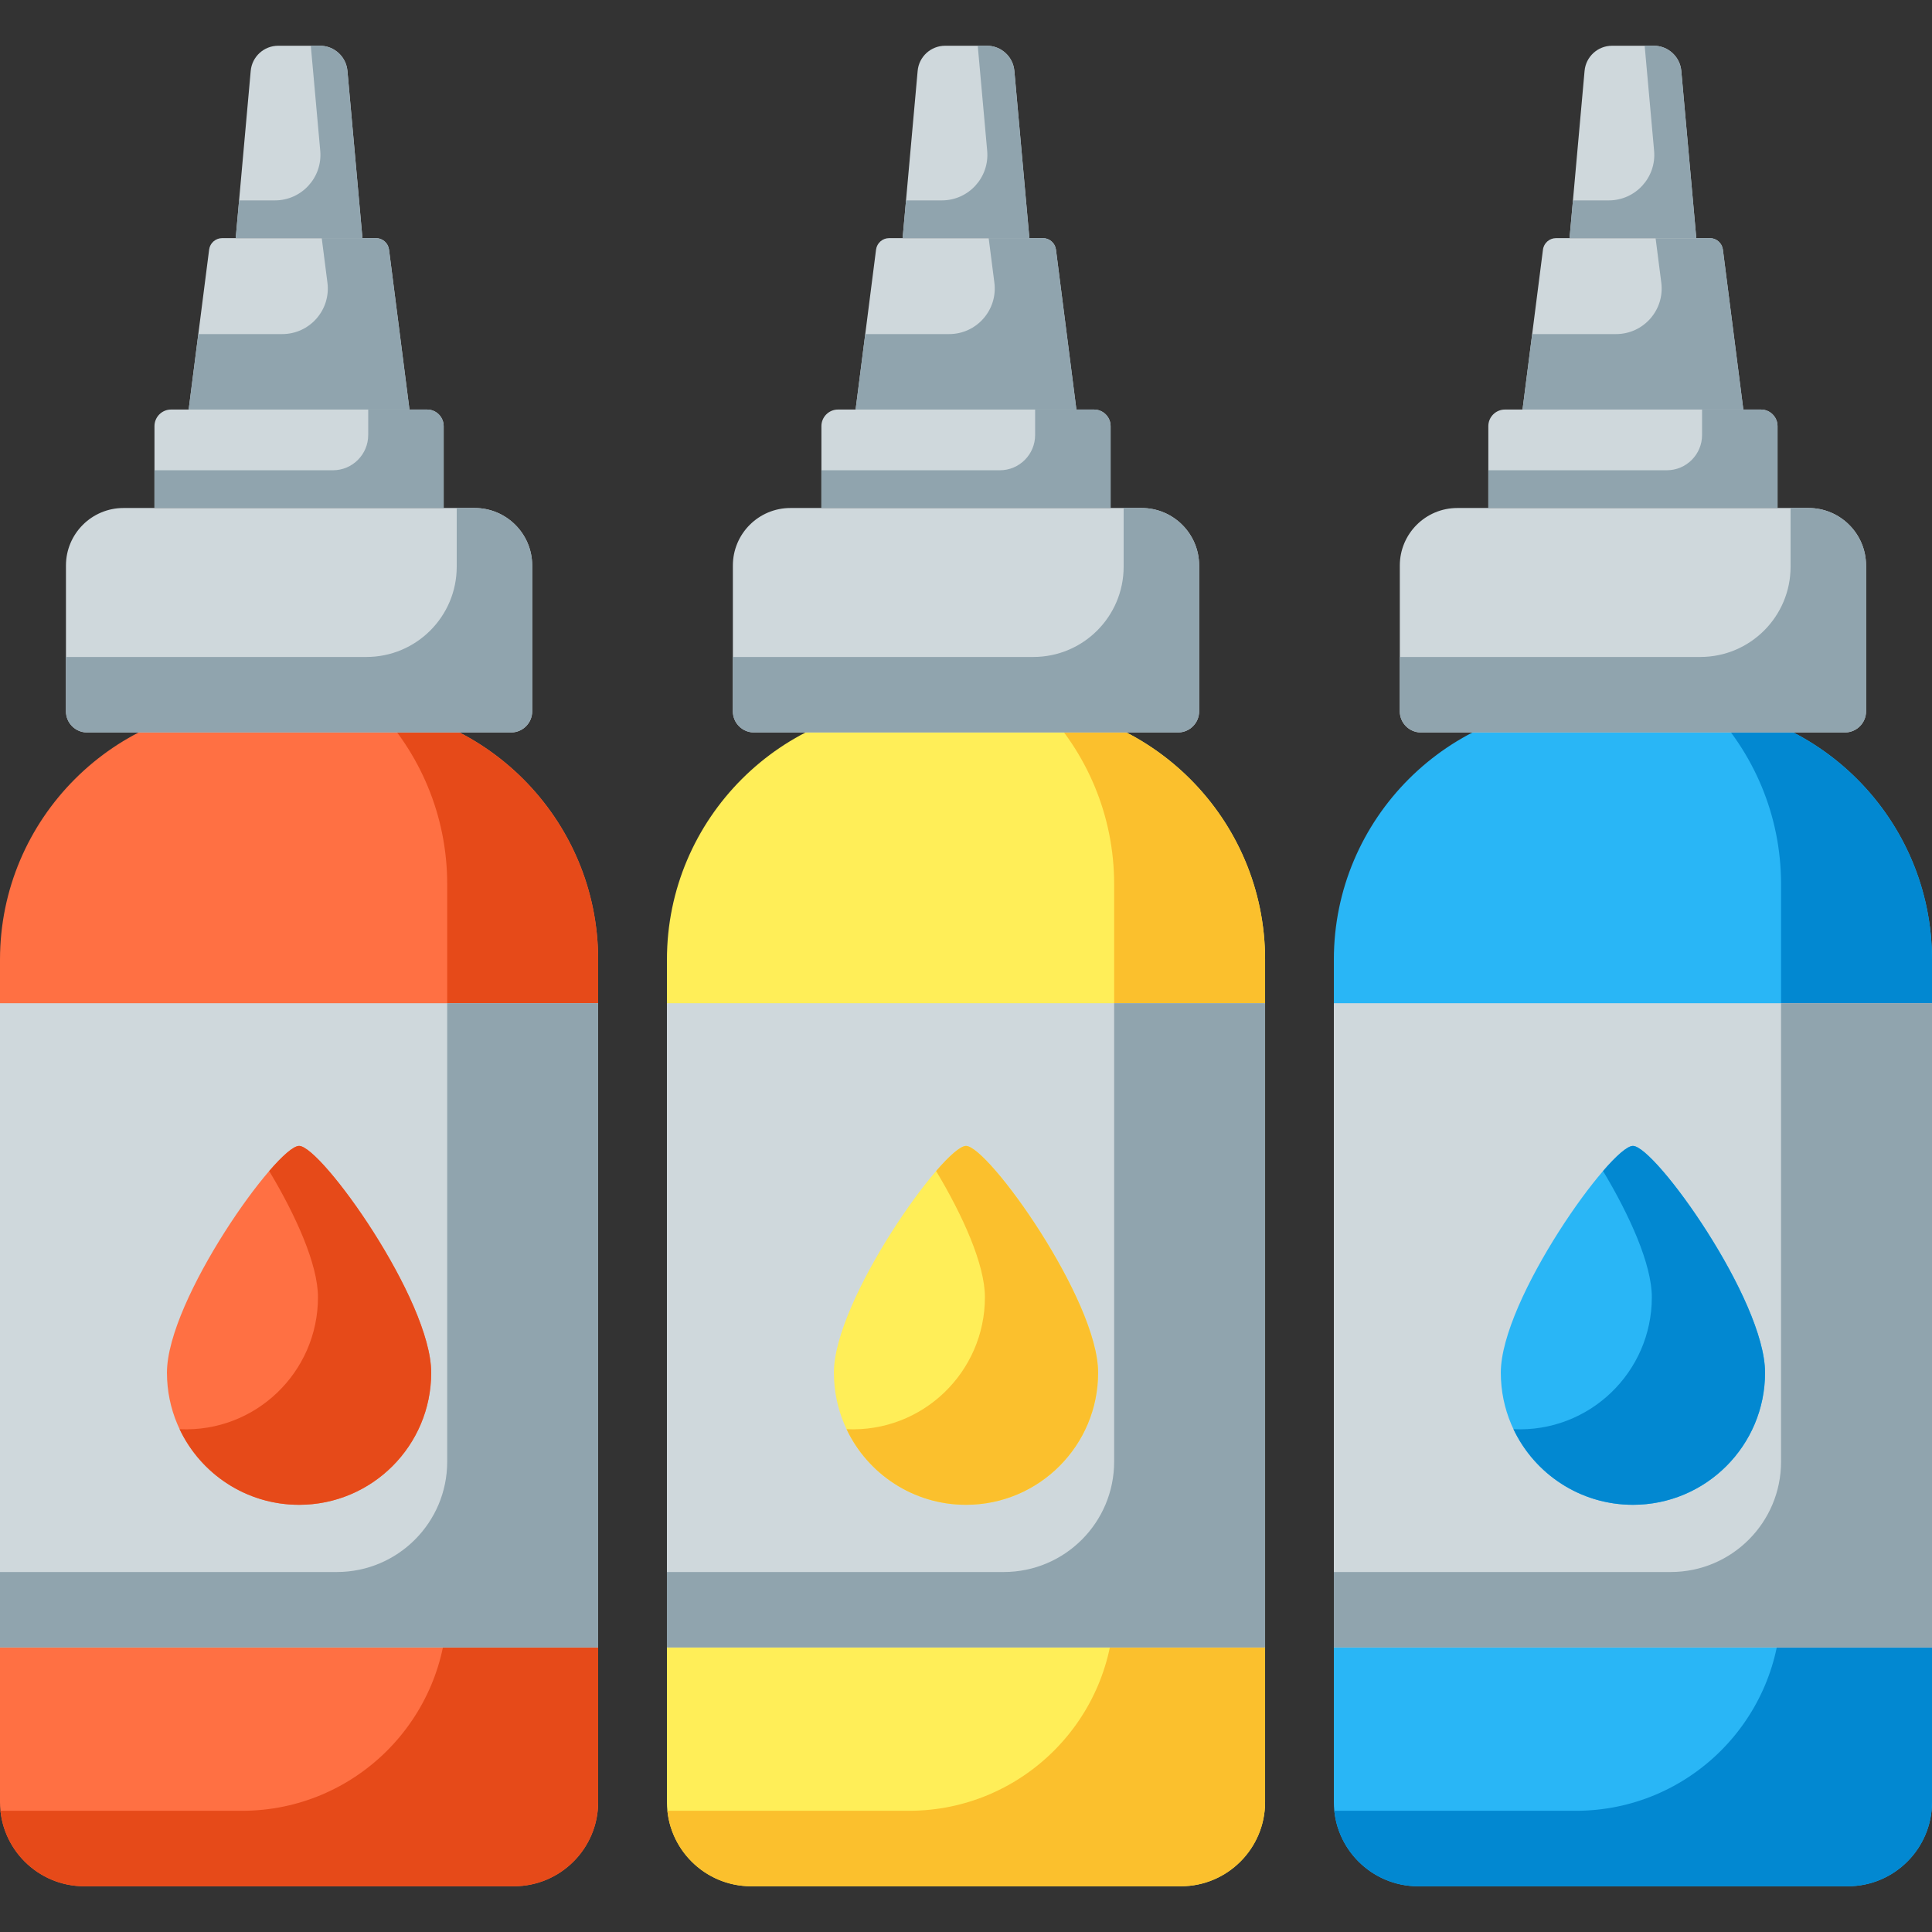 <svg width="87" height="87" viewBox="0 0 87 87" fill="none" xmlns="http://www.w3.org/2000/svg">
<rect x="0" y="0" width="87" height="87" fill="#333333" stroke="none"/>
<g clip-path="url(#clip0_7029_20230)">
<path d="M15.432 31.709H11.503C5.16 31.709 0 36.869 0 43.212V81.15C0 83.24 1.701 84.94 3.791 84.94H23.144C25.234 84.94 26.935 83.24 26.935 81.15V43.212C26.935 36.869 21.775 31.709 15.432 31.709Z" fill="#FF7043"/>
<path d="M16.88 31.803C18.894 33.876 20.138 36.701 20.138 39.813V72.298C20.138 77.403 16 81.542 10.895 81.542H0.021C0.217 83.448 1.833 84.94 3.791 84.94H23.144C25.238 84.94 26.935 83.243 26.935 81.15V43.212C26.935 37.36 22.541 32.517 16.88 31.803Z" fill="#E64A19"/>
<path d="M45.465 31.709H41.536C35.193 31.709 30.033 36.869 30.033 43.212V81.15C30.033 83.24 31.733 84.94 33.824 84.94H53.177C55.267 84.94 56.968 83.24 56.968 81.15V43.212C56.968 36.869 51.807 31.709 45.465 31.709Z" fill="#FFEE58"/>
<path d="M46.912 31.803C48.926 33.876 50.171 36.701 50.171 39.813V72.298C50.171 77.403 46.032 81.542 40.927 81.542H30.053C30.25 83.448 31.866 84.94 33.823 84.94H53.177C55.27 84.94 56.968 83.243 56.968 81.15V43.212C56.968 37.36 52.574 32.517 46.912 31.803Z" fill="#FBC02D"/>
<path d="M56.968 45.176H30.032V74.187H56.968V45.176Z" fill="#CFD8DC"/>
<path d="M50.171 45.176V65.82C50.171 68.564 47.946 70.789 45.201 70.789H30.032V74.187H56.968V45.176H50.171Z" fill="#90A4AE"/>
<path d="M26.935 45.176H0V74.187H26.935V45.176Z" fill="#CFD8DC"/>
<path d="M20.138 45.176V65.82C20.138 68.564 17.913 70.789 15.169 70.789H0V74.187H26.935V45.176H20.138Z" fill="#90A4AE"/>
<path d="M75.497 31.709H71.568C65.225 31.709 60.065 36.869 60.065 43.212V81.15C60.065 83.24 61.766 84.94 63.856 84.94H83.209C85.3 84.94 87 83.24 87 81.15V43.212C87 36.869 81.84 31.709 75.497 31.709Z" fill="#29B6F6"/>
<path d="M76.944 31.803C78.959 33.876 80.203 36.701 80.203 39.813V72.298C80.203 77.403 76.065 81.542 70.959 81.542H60.085C60.282 83.448 61.898 84.94 63.856 84.94H83.209C85.303 84.94 87 83.243 87 81.15V43.212C87 37.36 82.606 32.517 76.944 31.803Z" fill="#0288D1"/>
<path d="M23.014 32.983H3.921C3.396 32.983 2.97 32.557 2.97 32.032V25.467C2.97 24.036 4.13 22.876 5.561 22.876H21.374C22.805 22.876 23.965 24.036 23.965 25.467V32.032C23.965 32.557 23.539 32.983 23.014 32.983Z" fill="#CFD8DC"/>
<path d="M18.439 18.442H8.496L9.417 11.242C9.454 10.945 9.707 10.723 10.005 10.723H16.93C17.228 10.723 17.48 10.945 17.518 11.242L18.439 18.442Z" fill="#CFD8DC"/>
<path d="M16.321 10.723H10.614L11.29 3.191C11.348 2.551 11.885 2.06 12.528 2.06H14.407C15.05 2.06 15.587 2.55 15.645 3.191L16.321 10.723Z" fill="#CFD8DC"/>
<path d="M19.979 22.876H6.956V19.19C6.956 18.777 7.29 18.442 7.703 18.442H19.232C19.644 18.442 19.979 18.777 19.979 19.19V22.876H19.979Z" fill="#CFD8DC"/>
<path d="M19.417 61.813C19.417 65.099 16.753 67.763 13.468 67.763C10.182 67.763 7.518 65.099 7.518 61.813C7.518 58.528 12.477 51.601 13.468 51.601C14.459 51.601 19.417 58.528 19.417 61.813Z" fill="#FF7043"/>
<path d="M53.047 32.983H33.953C33.428 32.983 33.002 32.557 33.002 32.032V25.467C33.002 24.036 34.162 22.876 35.594 22.876H51.406C52.838 22.876 53.998 24.036 53.998 25.467V32.032C53.998 32.557 53.572 32.983 53.047 32.983Z" fill="#CFD8DC"/>
<path d="M48.471 18.442H38.529L39.449 11.242C39.487 10.945 39.739 10.723 40.038 10.723H46.962C47.261 10.723 47.513 10.945 47.551 11.242L48.471 18.442Z" fill="#CFD8DC"/>
<path d="M46.354 10.723H40.646L41.323 3.191C41.38 2.551 41.917 2.06 42.561 2.06H44.439C45.083 2.06 45.62 2.55 45.677 3.191L46.354 10.723Z" fill="#CFD8DC"/>
<path d="M50.012 22.876H36.989V19.19C36.989 18.777 37.323 18.442 37.736 18.442H49.264C49.677 18.442 50.012 18.777 50.012 19.19L50.012 22.876Z" fill="#CFD8DC"/>
<path d="M49.449 61.813C49.449 65.099 46.786 67.763 43.5 67.763C40.214 67.763 37.551 65.099 37.551 61.813C37.551 58.528 42.509 51.601 43.5 51.601C44.491 51.601 49.449 58.528 49.449 61.813Z" fill="#FFEE58"/>
<path d="M87 45.176H60.065V74.187H87V45.176Z" fill="#CFD8DC"/>
<path d="M80.203 45.176V65.82C80.203 68.564 77.978 70.789 75.234 70.789H60.065V74.187H87V45.176H80.203Z" fill="#90A4AE"/>
<path d="M83.079 32.983H63.986C63.461 32.983 63.035 32.557 63.035 32.032V25.467C63.035 24.036 64.195 22.876 65.626 22.876H81.439C82.87 22.876 84.03 24.036 84.03 25.467V32.032C84.03 32.557 83.604 32.983 83.079 32.983Z" fill="#CFD8DC"/>
<path d="M78.504 18.442H68.561L69.481 11.242C69.519 10.945 69.772 10.723 70.07 10.723H76.994C77.293 10.723 77.546 10.945 77.583 11.242L78.504 18.442Z" fill="#CFD8DC"/>
<path d="M21.374 22.876H20.567V25.518C20.567 27.764 18.746 29.584 16.5 29.584H2.97V32.032C2.97 32.557 3.396 32.983 3.921 32.983H23.014C23.539 32.983 23.965 32.557 23.965 32.032V25.467C23.965 24.036 22.805 22.876 21.374 22.876Z" fill="#90A4AE"/>
<path d="M17.518 11.242C17.48 10.945 17.228 10.723 16.93 10.723H14.488L14.745 12.731C14.902 13.958 13.946 15.044 12.709 15.044H8.93L8.496 18.442H18.439L17.518 11.242Z" fill="#90A4AE"/>
<path d="M51.406 22.876H50.599V25.518C50.599 27.764 48.779 29.584 46.533 29.584H33.002V32.032C33.002 32.557 33.428 32.983 33.953 32.983H53.047C53.572 32.983 53.998 32.557 53.998 32.032V25.467C53.998 24.036 52.837 22.876 51.406 22.876Z" fill="#90A4AE"/>
<path d="M47.551 11.242C47.513 10.945 47.261 10.723 46.962 10.723H44.521L44.778 12.731C44.934 13.958 43.978 15.044 42.742 15.044H38.963L38.529 18.442H48.472L47.551 11.242Z" fill="#90A4AE"/>
<path d="M81.439 22.876H80.632V25.518C80.632 27.764 78.811 29.584 76.566 29.584H63.035V32.032C63.035 32.557 63.461 32.983 63.986 32.983H83.079C83.605 32.983 84.031 32.557 84.031 32.032V25.467C84.031 24.036 82.87 22.876 81.439 22.876Z" fill="#90A4AE"/>
<path d="M77.584 11.242C77.546 10.945 77.293 10.723 76.995 10.723H74.553L74.81 12.731C74.967 13.958 74.011 15.044 72.774 15.044H68.996L68.561 18.443H78.504L77.584 11.242Z" fill="#90A4AE"/>
<path d="M76.386 10.723H70.679L71.355 3.191C71.413 2.551 71.95 2.06 72.593 2.06H74.472C75.115 2.06 75.652 2.55 75.71 3.191L76.386 10.723Z" fill="#CFD8DC"/>
<path d="M15.645 3.192C15.587 2.551 15.05 2.06 14.407 2.06H13.996L14.421 6.791C14.529 7.99 13.584 9.024 12.38 9.024H10.766L10.614 10.723H16.321L15.645 3.192Z" fill="#90A4AE"/>
<path d="M45.677 3.191C45.62 2.551 45.083 2.06 44.439 2.06H44.029L44.454 6.79C44.562 7.99 43.617 9.024 42.412 9.024H40.799L40.646 10.723H46.354L45.677 3.191Z" fill="#90A4AE"/>
<path d="M75.71 3.192C75.652 2.551 75.115 2.06 74.472 2.06H74.061L74.486 6.791C74.594 7.99 73.649 9.024 72.445 9.024H70.831L70.679 10.723H76.386L75.71 3.192Z" fill="#90A4AE"/>
<path d="M80.044 22.876H67.021V19.19C67.021 18.777 67.356 18.442 67.769 18.442H79.297C79.71 18.442 80.044 18.777 80.044 19.19V22.876H80.044Z" fill="#CFD8DC"/>
<path d="M19.232 18.442H16.581V19.587C16.581 20.465 15.869 21.177 14.991 21.177H6.956V22.876H19.979V19.19C19.979 18.777 19.644 18.442 19.232 18.442Z" fill="#90A4AE"/>
<path d="M49.264 18.442H46.613V19.587C46.613 20.465 45.901 21.177 45.024 21.177H36.988V22.876H50.011V19.19C50.012 18.777 49.677 18.442 49.264 18.442Z" fill="#90A4AE"/>
<path d="M79.297 18.442H76.646V19.587C76.646 20.465 75.934 21.177 75.056 21.177H67.021V22.876H80.044V19.19C80.044 18.777 79.71 18.442 79.297 18.442Z" fill="#90A4AE"/>
<path d="M79.482 61.813C79.482 65.099 76.818 67.763 73.533 67.763C70.247 67.763 67.583 65.099 67.583 61.813C67.583 58.528 72.542 51.601 73.533 51.601C74.523 51.601 79.482 58.528 79.482 61.813Z" fill="#29B6F6"/>
<path d="M13.468 51.601C13.22 51.601 12.725 52.033 12.122 52.732C13.316 54.722 14.319 56.937 14.319 58.415C14.319 61.788 11.507 64.516 8.088 64.358C9.042 66.371 11.092 67.763 13.468 67.763C16.753 67.763 19.417 65.099 19.417 61.814C19.417 58.528 14.459 51.601 13.468 51.601Z" fill="#E64A19"/>
<path d="M43.5 51.601C43.252 51.601 42.758 52.033 42.154 52.732C43.348 54.722 44.352 56.937 44.352 58.415C44.352 61.788 41.539 64.516 38.121 64.358C39.075 66.371 41.125 67.763 43.5 67.763C46.786 67.763 49.449 65.099 49.449 61.814C49.449 58.528 44.491 51.601 43.5 51.601Z" fill="#FBC02D"/>
<path d="M73.532 51.601C73.285 51.601 72.79 52.033 72.187 52.732C73.381 54.722 74.384 56.937 74.384 58.415C74.384 61.788 71.572 64.516 68.153 64.358C69.107 66.371 71.157 67.763 73.532 67.763C76.818 67.763 79.482 65.099 79.482 61.814C79.482 58.528 74.523 51.601 73.532 51.601Z" fill="#0288D1"/>
</g>
<defs>
<clipPath id="clip0_7029_20230">
<rect width="87" height="87" fill="white"/>
</clipPath>
</defs>
</svg>

